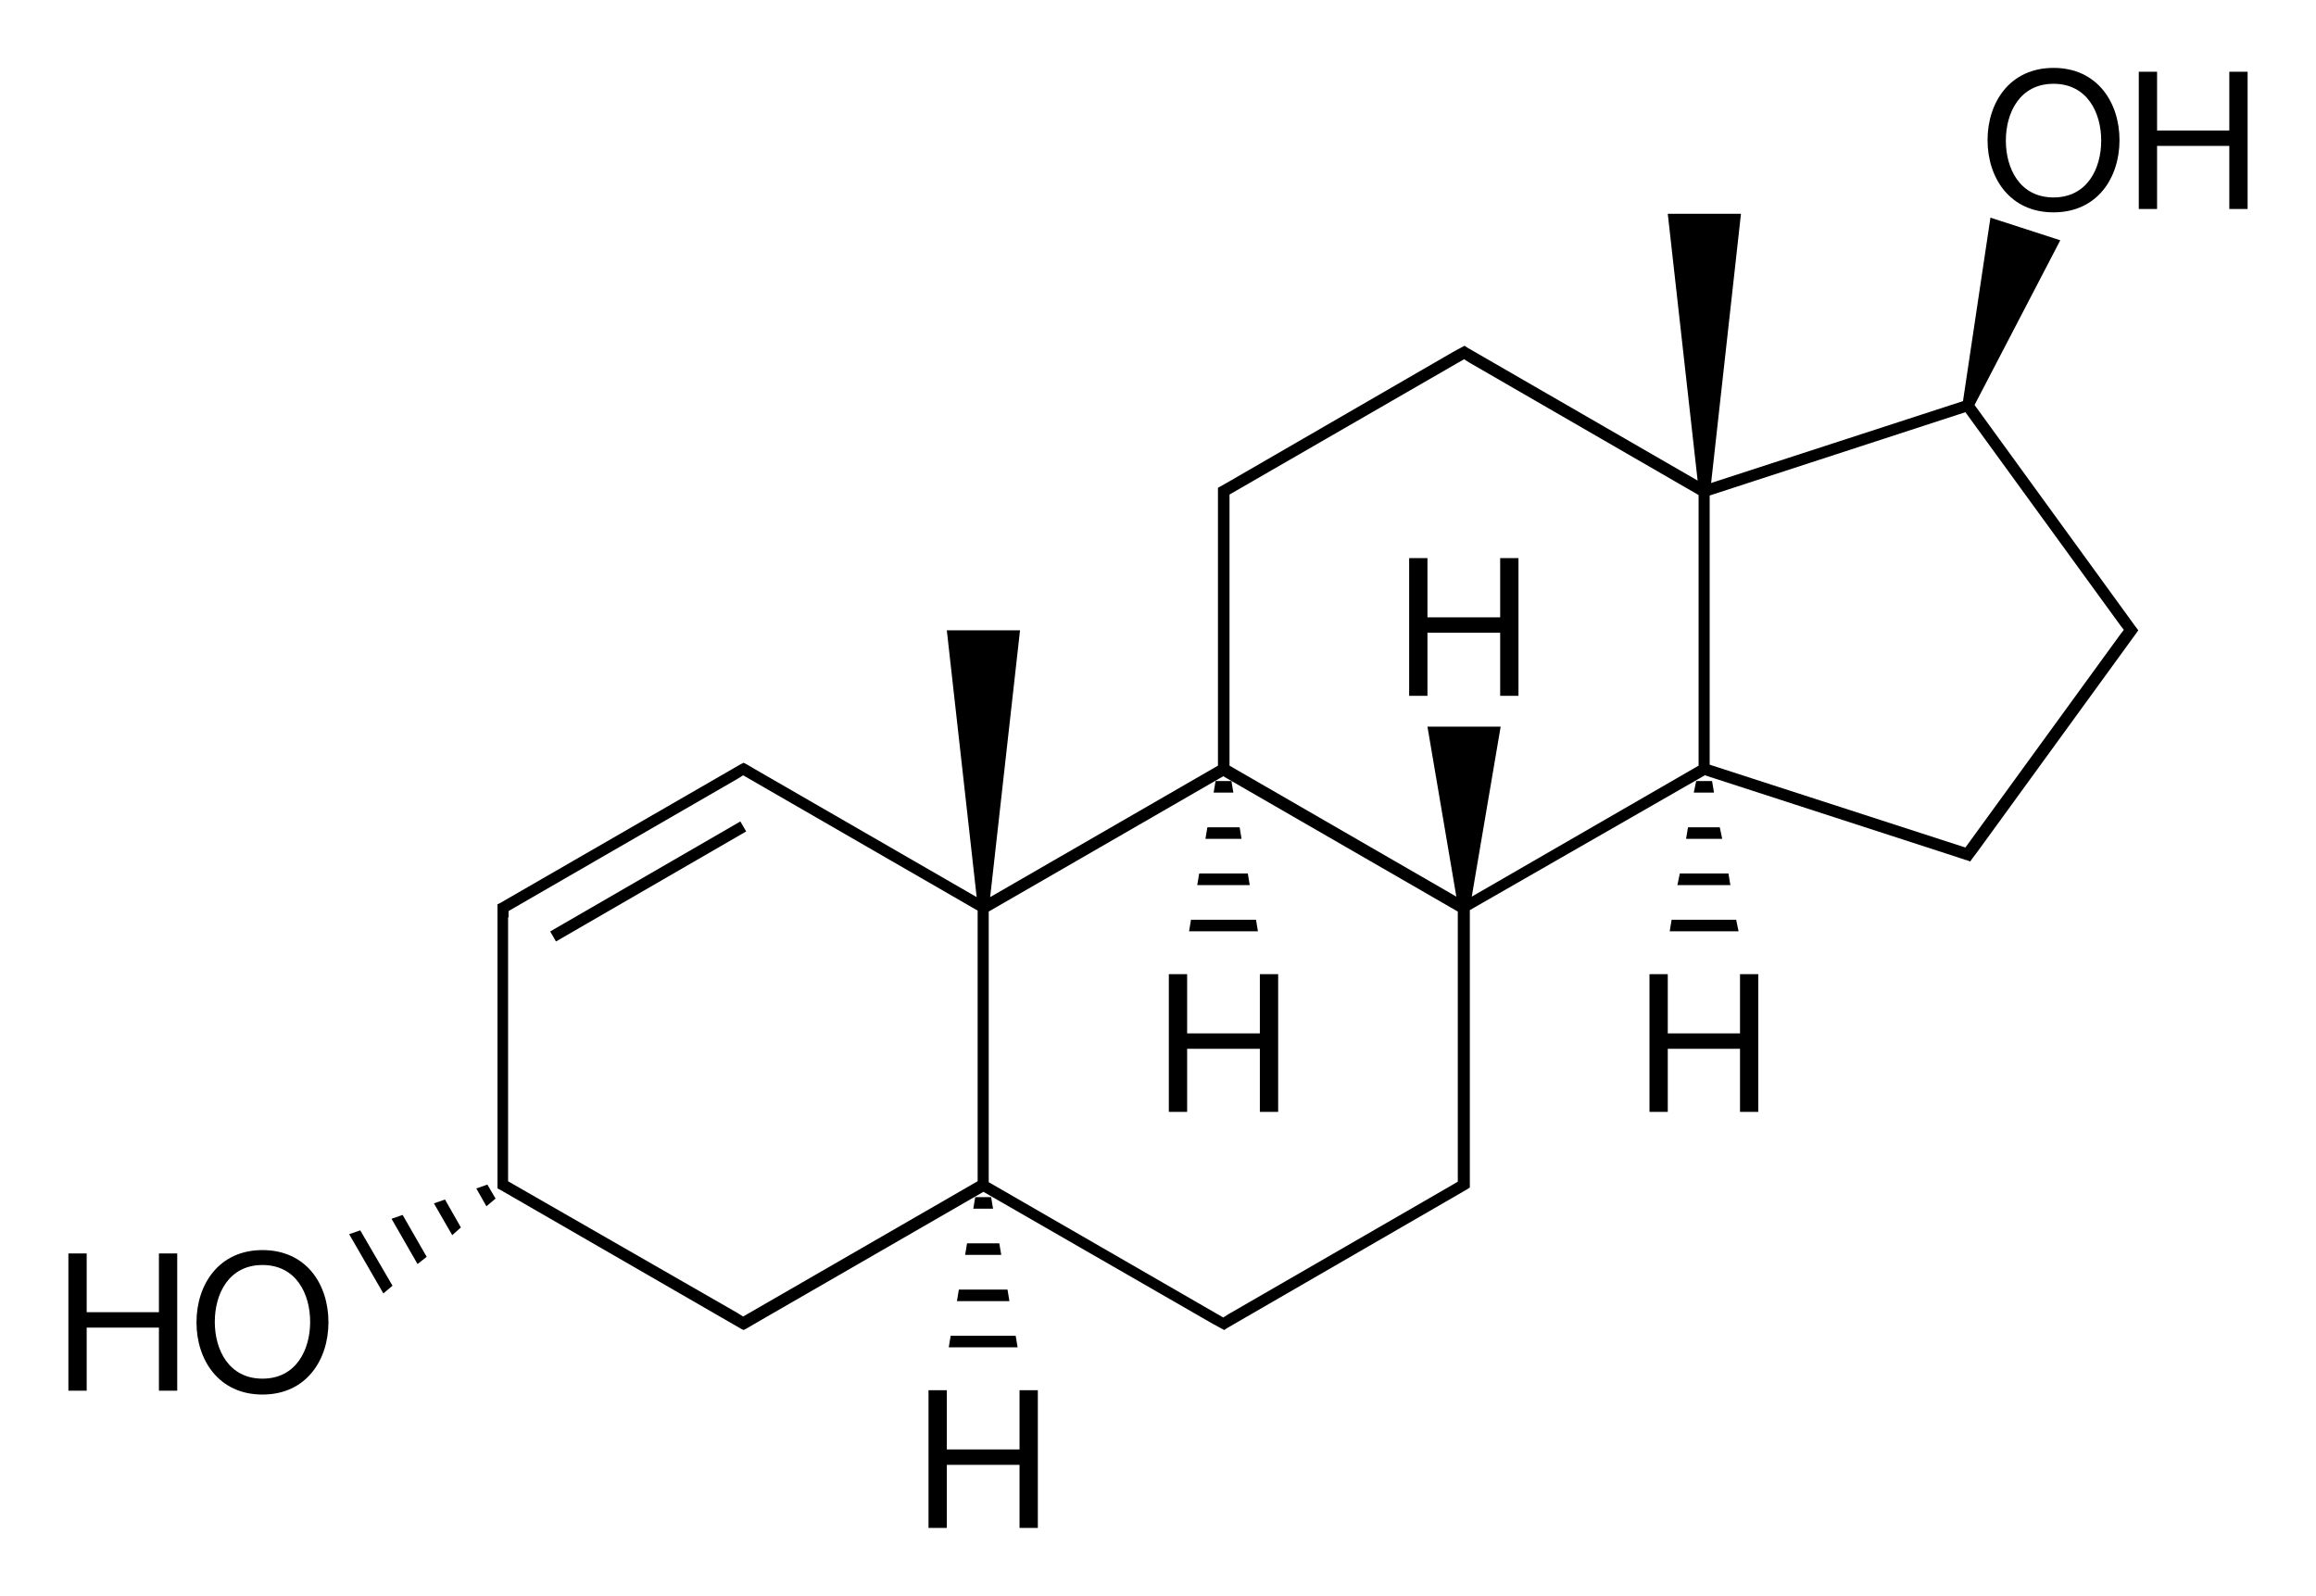 <?xml version="1.0" encoding="utf-8"?>
<!-- Generator: Adobe Illustrator 19.2.1, SVG Export Plug-In . SVG Version: 6.00 Build 0)  -->
<svg version="1.1" id="Слой_1" xmlns="http://www.w3.org/2000/svg" xmlns:xlink="http://www.w3.org/1999/xlink" x="0px" y="0px"
	 viewBox="0 0 480.9 331.4" style="enable-background:new 0 0 480.9 331.4;" xml:space="preserve">
<g>
	<rect x="111.7" y="181.8" transform="matrix(0.866 -0.501 0.501 0.866 -73.572 91.955)" width="45.6" height="2.4"/>
	<polygon points="346.7,193.4 361,193.4 360.5,191 347.1,191 	"/>
	<polygon points="350.1,174.2 357.6,174.2 357.1,171.8 350.5,171.8 	"/>
	<polygon points="352.2,162.2 351.7,164.6 355.9,164.6 355.5,162.2 	"/>
	<polygon points="348.3,183.8 359.3,183.8 358.9,181.4 348.8,181.4 	"/>
	<polygon points="255.7,162.2 252.4,162.2 252,164.6 256.1,164.6 	"/>
	<polygon points="257.4,171.8 250.7,171.8 250.3,174.2 257.8,174.2 	"/>
	<polygon points="259.1,181.4 249,181.4 248.6,183.8 259.5,183.8 	"/>
	<polygon points="260.8,191 247.3,191 246.9,193.4 261.2,193.4 	"/>
	<polygon points="90.1,249.9 93.9,256.5 95.7,254.9 92.4,249.1 	"/>
	<polygon points="98.9,246.8 101,250.5 102.9,248.9 101.2,246 	"/>
	<polygon points="72.5,256.3 79.6,268.6 81.5,267 74.8,255.5 	"/>
	<polygon points="81.3,253.1 86.7,262.5 88.6,261 83.6,252.3 	"/>
	<polygon points="200.4,260.6 207.9,260.6 207.5,258.2 200.8,258.2 	"/>
	<polygon points="198.7,270.2 209.6,270.2 209.2,267.8 199.1,267.8 	"/>
	<polygon points="202.5,248.6 202.1,251 206.2,251 205.8,248.6 	"/>
	<polygon points="197,279.8 211.3,279.8 210.9,277.4 197.4,277.4 	"/>
	<polygon points="261.6,214.6 246.5,214.6 246.5,202.3 242.7,202.3 242.7,230.9 246.5,230.9 246.5,217.8 261.6,217.8 261.6,230.9 
		265.4,230.9 265.4,202.3 261.6,202.3 	"/>
	<polygon points="296.4,131.4 311.5,131.4 311.5,144.5 315.3,144.5 315.3,115.9 311.5,115.9 311.5,128.2 296.4,128.2 296.4,115.9 
		292.6,115.9 292.6,144.5 296.4,144.5 	"/>
	<polygon points="361.3,214.6 346.3,214.6 346.3,202.3 342.5,202.3 342.5,230.9 346.3,230.9 346.3,217.8 361.3,217.8 361.3,230.9 
		365.1,230.9 365.1,202.3 361.3,202.3 	"/>
	<path d="M443.4,130.1L443.4,130.1l-33.4-46l17.8-34.2l-14.5-4.7l-5.7,38.1l-52.3,17l6.2-55.9h-15.2l6.2,55.4l-47.8-27.6l-0.6-0.4
		l-2.4,1.3l0,0L255.2,100l0,0l-2.3,1.3v0.7v2V159l-47.3,27.3l6.2-55.4h-15.2l6.2,55.4l-46.1-26.6l0,0l-1.7-1l0,0l0,0l-0.6-0.3
		l-0.6,0.3l0,0l-49.9,28.8l-0.6,0.3v0.7v2v53.6v2v0.7l0.6,0.3l49.9,28.8l0,0l0.6,0.3l0.6-0.3l0,0l0,0l1.7-1l0,0l47.5-27.4l47.6,27.4
		l0,0l2.4,1.3l0.6-0.4l49.8-28.8l0.6-0.4v-0.7v-2v-54.9L354,161l52.4,17l0,0l1.8,0.6l0.1,0l0,0l0.8,0.3l0.5-0.7l0,0l0,0l1.2-1.6l0,0
		l32.7-45l0,0l0.5-0.7L443.4,130.1z M355,102.9l53.1-17.3l32.2,44.3l0,0l0.7,0.9l-0.7,0.9l0,0L408.1,176L355,158.8V102.9z
		 M408.6,84.3L408.6,84.3L408.6,84.3L408.6,84.3z M255.3,102.7l48.7-28.1l1.1,0.7l0,0l47.6,27.5V159l-47.1,27.2l6-35.3h-15.2l6,35.3
		L255.3,159v-54.9V102.7z M105.6,190.5v-1.3l1.2-0.7l0,0l46.4-26.8l0,0l1.1-0.7l48.7,28.1v56.2l-48.7,28.1l-1.1-0.7l0,0L106.7,246
		l0,0l-1.2-0.7v-1.3V190.5z M302.7,245.4l-1.2,0.7l0,0l-46.4,26.8l0,0l-1.1,0.7l-48.7-28.1v-56.2l48.7-28.1l48.7,28.1v54.9V245.4z"
		/>
	<path d="M426.4,44.1c9.1,0,13.7-7.2,13.7-15s-4.6-15-13.7-15c-9.1,0-13.7,7.2-13.7,15S417.3,44.1,426.4,44.1z M426.4,17.4
		c7,0,9.9,6,9.9,11.8s-2.9,11.8-9.9,11.8c-7,0-9.9-6-9.9-11.8S419.4,17.4,426.4,17.4z"/>
	<polygon points="462.9,14.9 462.9,27.1 447.9,27.1 447.9,14.9 444.1,14.9 444.1,43.4 447.9,43.4 447.9,30.3 462.9,30.3 462.9,43.4 
		466.7,43.4 466.7,14.9 	"/>
	<path d="M54.5,259.6c-9.1,0-13.7,7.2-13.7,15c0,7.8,4.6,15,13.7,15s13.7-7.2,13.7-15C68.2,266.7,63.6,259.6,54.5,259.6z
		 M54.5,286.3c-7,0-9.9-6-9.9-11.8c0-5.8,2.9-11.8,9.9-11.8s9.9,6,9.9,11.8C64.4,280.3,61.5,286.3,54.5,286.3z"/>
	<polygon points="33,272.5 18,272.5 18,260.3 14.2,260.3 14.2,288.8 18,288.8 18,275.7 33,275.7 33,288.8 36.8,288.8 36.8,260.3 
		33,260.3 	"/>
	<polygon points="211.7,301 196.6,301 196.6,288.7 192.8,288.7 192.8,317.3 196.6,317.3 196.6,304.2 211.7,304.2 211.7,317.3 
		215.5,317.3 215.5,288.7 211.7,288.7 	"/>
</g>
</svg>
